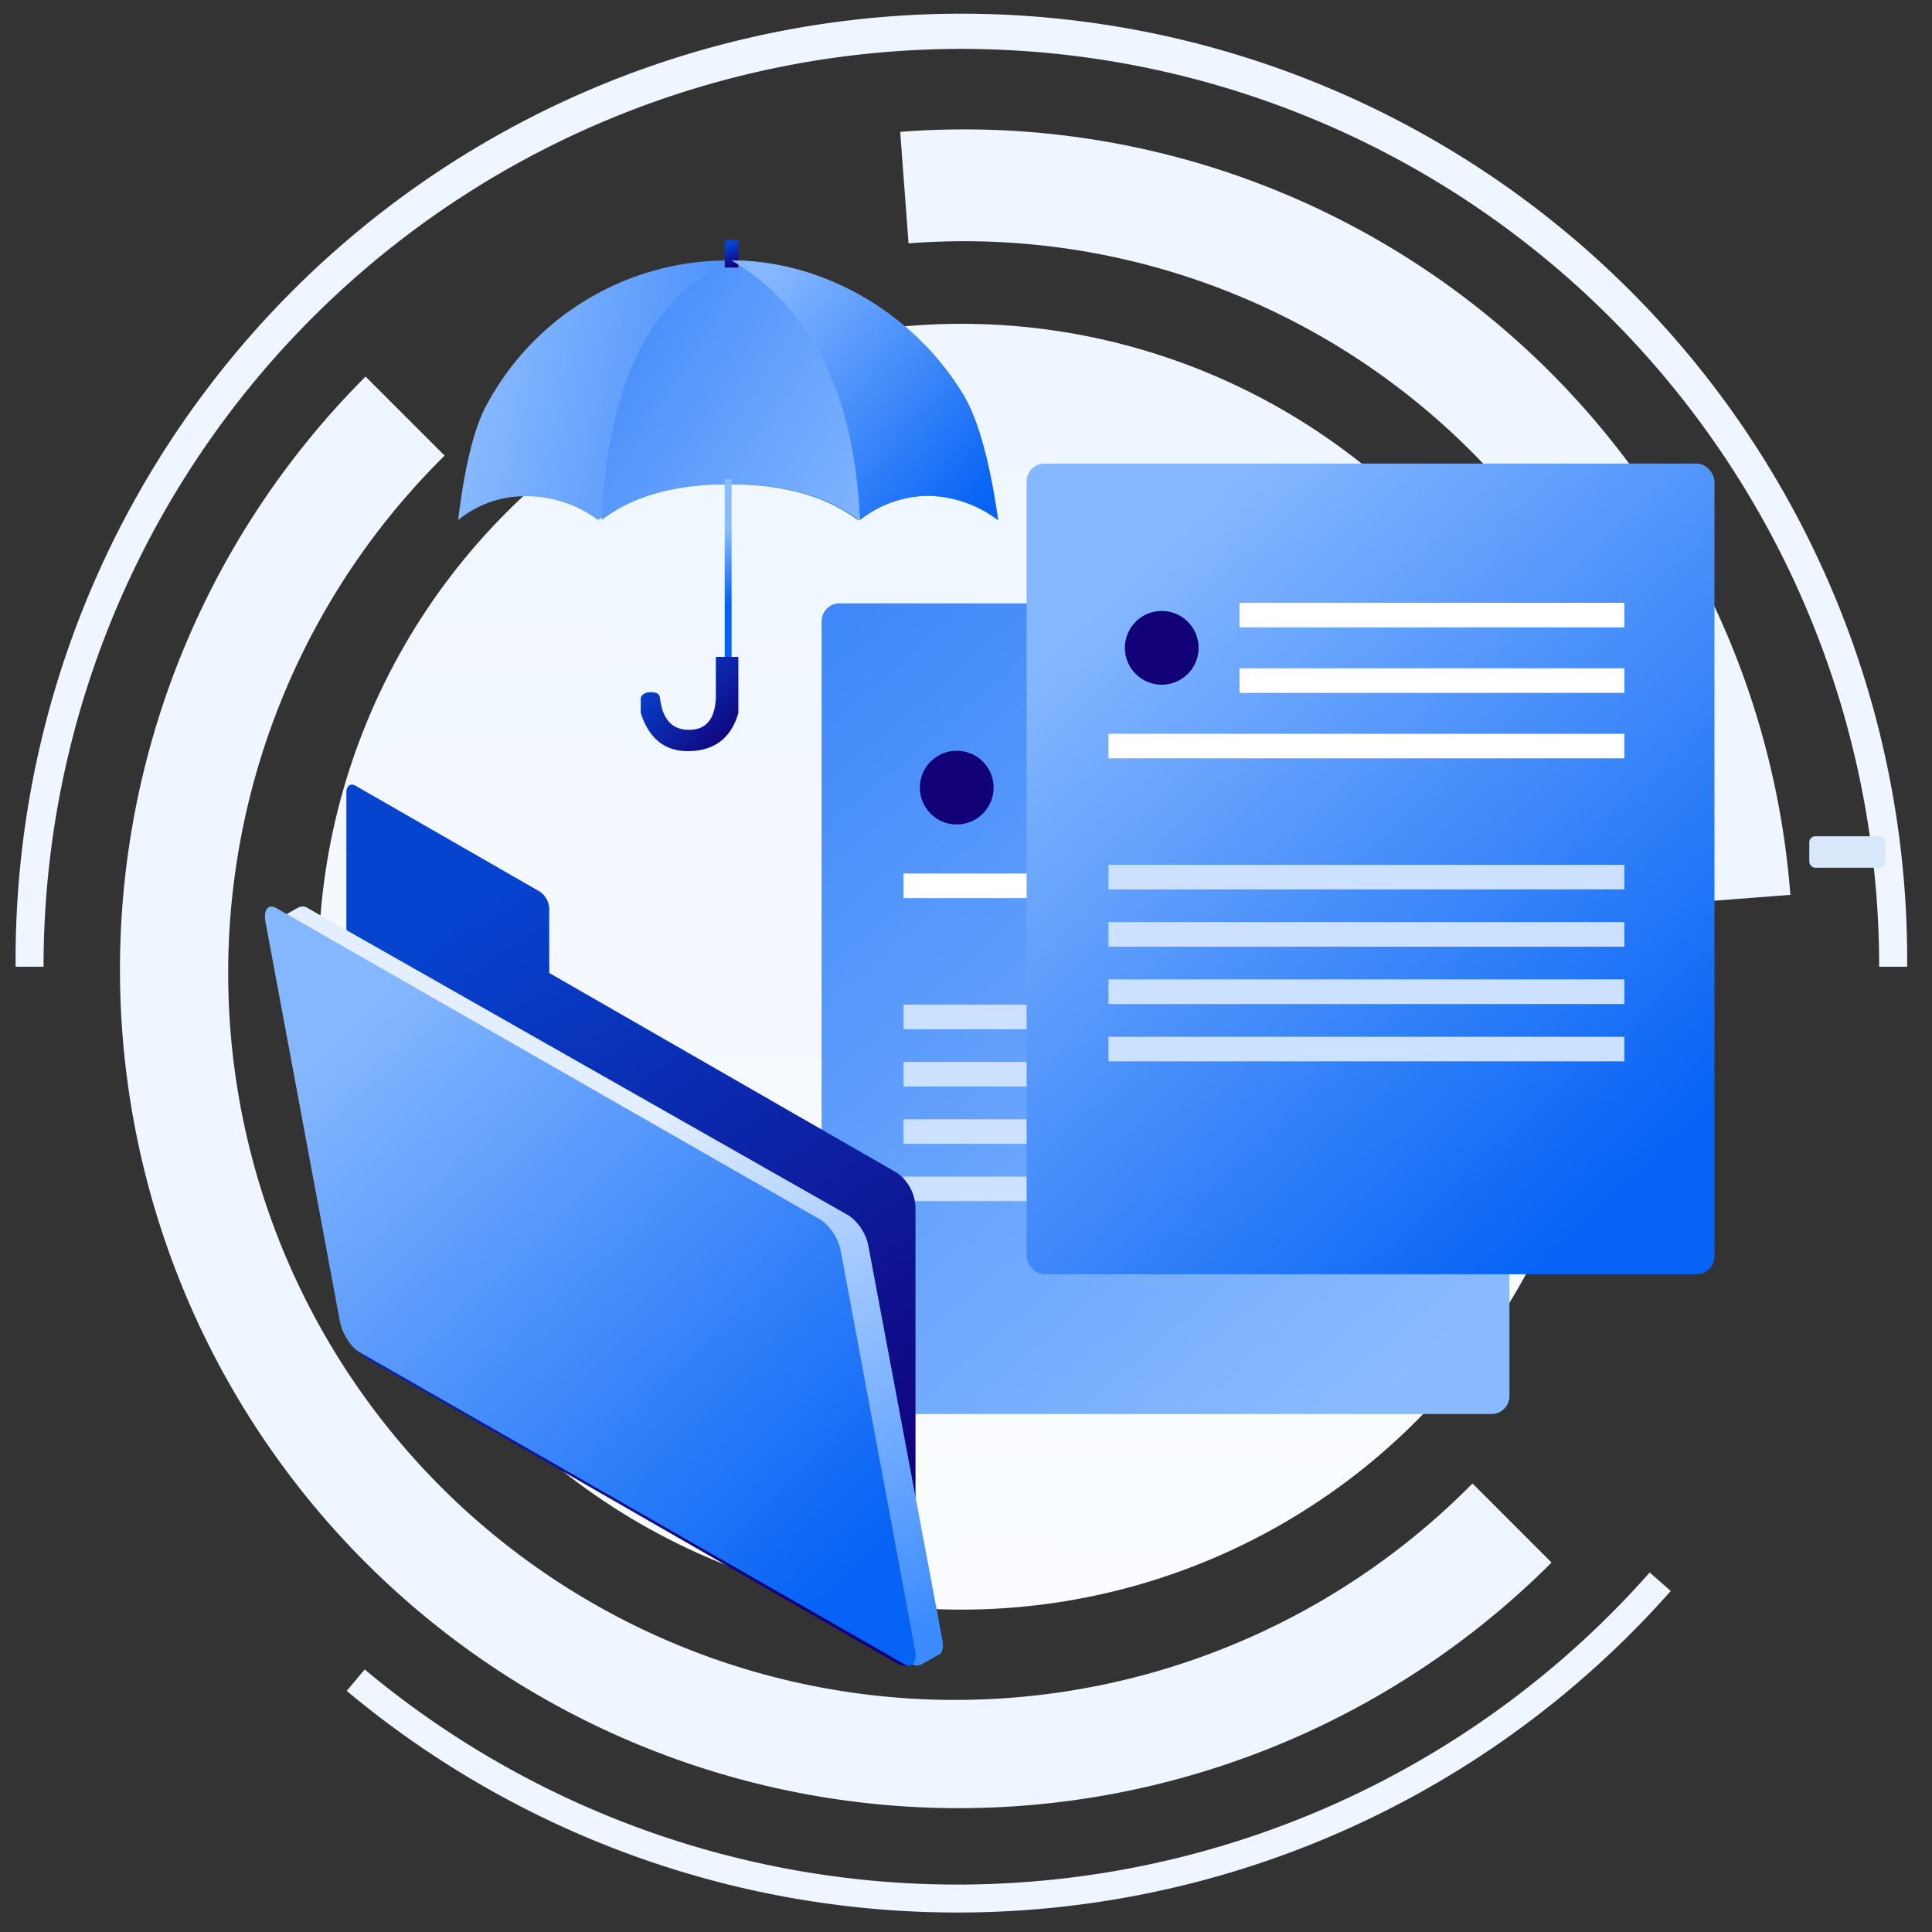 <svg id="Layer_1" data-name="Layer 1" xmlns="http://www.w3.org/2000/svg" xmlns:xlink="http://www.w3.org/1999/xlink" viewBox="0 0 350 350"><rect x="0" y="0" width="350" height="350" fill="#333333" stroke="none"/><defs><style>.cls-1{fill:#eff6ff;}.cls-2{fill:url(#linear-gradient);}.cls-3{fill:url(#linear-gradient-2);}.cls-4{fill:url(#linear-gradient-3);}.cls-5{fill:url(#linear-gradient-4);}.cls-6{fill:url(#linear-gradient-5);}.cls-7{fill:url(#linear-gradient-6);}.cls-8{fill:url(#linear-gradient-7);}.cls-9{fill:#d9e7fb;}.cls-10{fill:url(#linear-gradient-8);}.cls-11{fill:#fff;}.cls-12{fill:#107;}.cls-13{fill:#cce1ff;}.cls-14{fill:url(#linear-gradient-9);}.cls-15{fill:url(#linear-gradient-10);}.cls-16{fill:url(#linear-gradient-11);}.cls-17{fill:url(#linear-gradient-12);}</style><linearGradient id="linear-gradient" x1="-208.47" y1="189.16" x2="-208.44" y2="190.67" gradientTransform="matrix(215.09, 0, 0, -215.09, 45009.02, 41077.3)" gradientUnits="userSpaceOnUse"><stop offset="0" stop-color="#fff"/><stop offset="1" stop-color="#eff6ff"/></linearGradient><linearGradient id="linear-gradient-2" x1="-207.58" y1="193.01" x2="-206.5" y2="192.91" gradientTransform="matrix(90.29, 0, 0, -43.43, 18826.28, 8452.82)" gradientUnits="userSpaceOnUse"><stop offset="0" stop-color="#8bbbff"/><stop offset="1" stop-color="#0260f5"/></linearGradient><linearGradient id="linear-gradient-3" x1="-205.7" y1="192.67" x2="-207.71" y2="193.52" gradientTransform="matrix(66.29, 0, 0, -43.43, 13809.87, 8453.01)" xlink:href="#linear-gradient-2"/><linearGradient id="linear-gradient-4" x1="-112.29" y1="223.46" x2="-112.06" y2="222.54" gradientTransform="matrix(2.29, 0, 0, -4.57, 388.97, 1065.61)" gradientUnits="userSpaceOnUse"><stop offset="0" stop-color="#0643cf"/><stop offset="1" stop-color="#120078"/></linearGradient><linearGradient id="linear-gradient-5" x1="-14.91" y1="194.73" x2="-14.9" y2="194.27" gradientTransform="matrix(1.14, 0, 0, -29.72, 148.94, 5883.16)" xlink:href="#linear-gradient-2"/><linearGradient id="linear-gradient-6" x1="-204.96" y1="193.33" x2="-203.99" y2="192.5" gradientTransform="matrix(44.58, 0, 0, -43.43, 9271.02, 8452.82)" gradientUnits="userSpaceOnUse"><stop offset="0" stop-color="#85b7ff"/><stop offset="1" stop-color="#0663f5"/></linearGradient><linearGradient id="linear-gradient-7" x1="-196.23" y1="199.27" x2="-195.34" y2="198.42" gradientTransform="matrix(16.34, 0, 0, -15.77, 3325.63, 3263.33)" xlink:href="#linear-gradient-4"/><linearGradient id="linear-gradient-8" x1="-207.14" y1="190.04" x2="-208.59" y2="192.02" gradientTransform="matrix(115.05, 0, 0, -135.6, 24086.25, 26021.34)" xlink:href="#linear-gradient-2"/><linearGradient id="linear-gradient-9" x1="-207.83" y1="190.99" x2="-207.13" y2="190.11" gradientTransform="matrix(115.05, 0, 0, -135.6, 24120.54, 25997.96)" xlink:href="#linear-gradient-6"/><linearGradient id="linear-gradient-10" x1="-207.37" y1="190.87" x2="-207" y2="189.95" gradientTransform="matrix(95.22, 0, 0, -147.36, 19840.99, 28286.11)" xlink:href="#linear-gradient-4"/><linearGradient id="linear-gradient-11" x1="-207.58" y1="190.79" x2="-207.25" y2="190.01" gradientTransform="matrix(111.09, 0, 0, -126.95, 23162.26, 24429.81)" gradientUnits="userSpaceOnUse"><stop offset="0" stop-color="#e3efff"/><stop offset="1" stop-color="#3c8cff"/></linearGradient><linearGradient id="linear-gradient-12" x1="-207.82" y1="191.01" x2="-207.1" y2="190.14" gradientTransform="matrix(108.82, 0, 0, -126.95, 22683.83, 24429.81)" xlink:href="#linear-gradient-6"/></defs><path class="cls-1" d="M345.5,175.13h-5.07a166.27,166.27,0,1,0-332.54,0H2.83a171.34,171.34,0,1,1,342.67,0ZM62.81,306.32l3.26-3.88a167.39,167.39,0,0,0,232.79-17.57l3.81,3.35a172.48,172.48,0,0,1-239.86,18.1Z"/><path class="cls-1" d="M66.23,68.22,80.55,82.54a131.67,131.67,0,1,0,186.21,186.2l14.32,14.33A151.92,151.92,0,1,1,66.23,68.22Zm258.11,93.89-20.19,1.56A129.87,129.87,0,0,0,164.59,44.09l-1.51-20.2A150.11,150.11,0,0,1,324.34,162.11Z"/><circle class="cls-2" cx="174.16" cy="175.13" r="116.47"/><path class="cls-3" d="M83,94.22A19,19,0,0,1,95.35,89.9a21.79,21.79,0,0,1,13,4.32q8.49-6.5,23.46-6.5t23.59,6.5A21,21,0,0,1,168,89.81a22,22,0,0,1,12.82,4.41q-2.3-16.15-6.49-22.91c-9.14-14.75-25.77-24.13-42.54-24.13a49.59,49.59,0,0,0-43.54,26Q84.78,79.4,83,94.22Z"/><path class="cls-4" d="M109,94.22q8.4-6.5,23.24-6.5t23.38,6.5a20.7,20.7,0,0,1,12.47-4.41,21.71,21.71,0,0,1,12.7,4.41q-2.28-16.15-6.43-22.91c-9.06-14.75-25.54-24.13-42.16-24.13Q110.6,57.4,109,94.22Z"/><path class="cls-5" d="M131.29,43.47h2.47v5h-2.47Z"/><path class="cls-6" d="M131.29,86.79h1.24V119h-1.24Z"/><path class="cls-7" d="M155.79,94.22a20.51,20.51,0,0,1,12.39-4.41,21.48,21.48,0,0,1,12.62,4.41q-2.27-16.15-6.39-22.91c-9-14.75-25.37-24.13-41.88-24.13Q154.31,60.1,155.79,94.22Z"/><path class="cls-8" d="M129.68,119h4.08v10.18q-2,6.87-9.14,6.9-6.34,0-8.55-6.93v-2.7c.22-.71.85-1.06,1.9-1.06s1.59.39,1.6,1.16q.69,5.67,5.25,5.67t4.86-5.67Z"/><rect class="cls-9" x="327.77" y="151.5" width="13.85" height="5.7" rx="1.08"/><rect class="cls-9" x="266.83" y="92.36" width="13.85" height="5.7" rx="1.08"/><rect class="cls-10" x="148.84" y="109.3" width="124.61" height="146.86" rx="3.25"/><path class="cls-11" d="M187.41,134.52h69.72V139H187.41Zm0,11.87h69.72v4.45H187.41v-4.46Zm-23.73,11.86h93.45v4.45H163.68Z"/><circle class="cls-12" cx="173.32" cy="142.68" r="6.68"/><path class="cls-13" d="M163.68,182h93.45v4.45H163.68Zm0,10.38h93.45v4.45H163.68v-4.45Zm0,10.39h93.45v4.45H163.68Zm0,10.38h93.45v4.45H163.68Z"/><rect class="cls-14" x="185.98" y="83.98" width="124.61" height="146.86" rx="3.25"/><path class="cls-11" d="M224.55,109.2h69.72v4.45H224.55Zm0,11.86h69.72v4.46H224.55v-4.46Zm-23.74,11.87h93.46v4.45H200.81Z"/><circle class="cls-12" cx="210.46" cy="117.36" r="6.68"/><path class="cls-13" d="M200.81,156.67h93.46v4.45H200.81Zm0,10.38h93.46v4.45H200.81v-4.45Zm0,10.38h93.46v4.46H200.81Zm0,10.39h93.46v4.45H200.81Z"/><path class="cls-15" d="M62.75,143.58c0-1.21.74-1.77,1.66-1.24l33.43,19.21a3.91,3.91,0,0,1,1.66,3.14v11.57l63,36.21a8,8,0,0,1,3.35,6.37v80c0,2.45-1.5,3.58-3.35,2.52L66.1,245.94a8,8,0,0,1-3.35-6.37Z"/><path class="cls-16" d="M163.77,296.74l-93.19-53c-1.48-.84-3-3.31-3.44-5.49L54.07,168.63l-3.48-2c-.14-.08-.15-.2,0-.27l3.38-1.92a1.35,1.35,0,0,1,.49-.16,1.49,1.49,0,0,1,1.28.23l98.15,55.77a8.9,8.9,0,0,1,3.44,5.5l13.39,71.33c.27,1.44,0,2.4-.67,2.65l-3.15,1.79a1.86,1.86,0,0,1-1.64-.06l-4.68-2.66c-.14-.08-.15-.19,0-.26l3.25-1.85Z"/><path class="cls-17" d="M152.31,226.66a9.06,9.06,0,0,0-3.46-5.58L50.09,164.53c-1.5-.86-2.38.25-2,2.46l13.47,72.33c.41,2.22,2,4.71,3.46,5.57l98.76,56.56c1.5.85,2.38-.25,2-2.47l-13.46-72.32Z"/></svg>